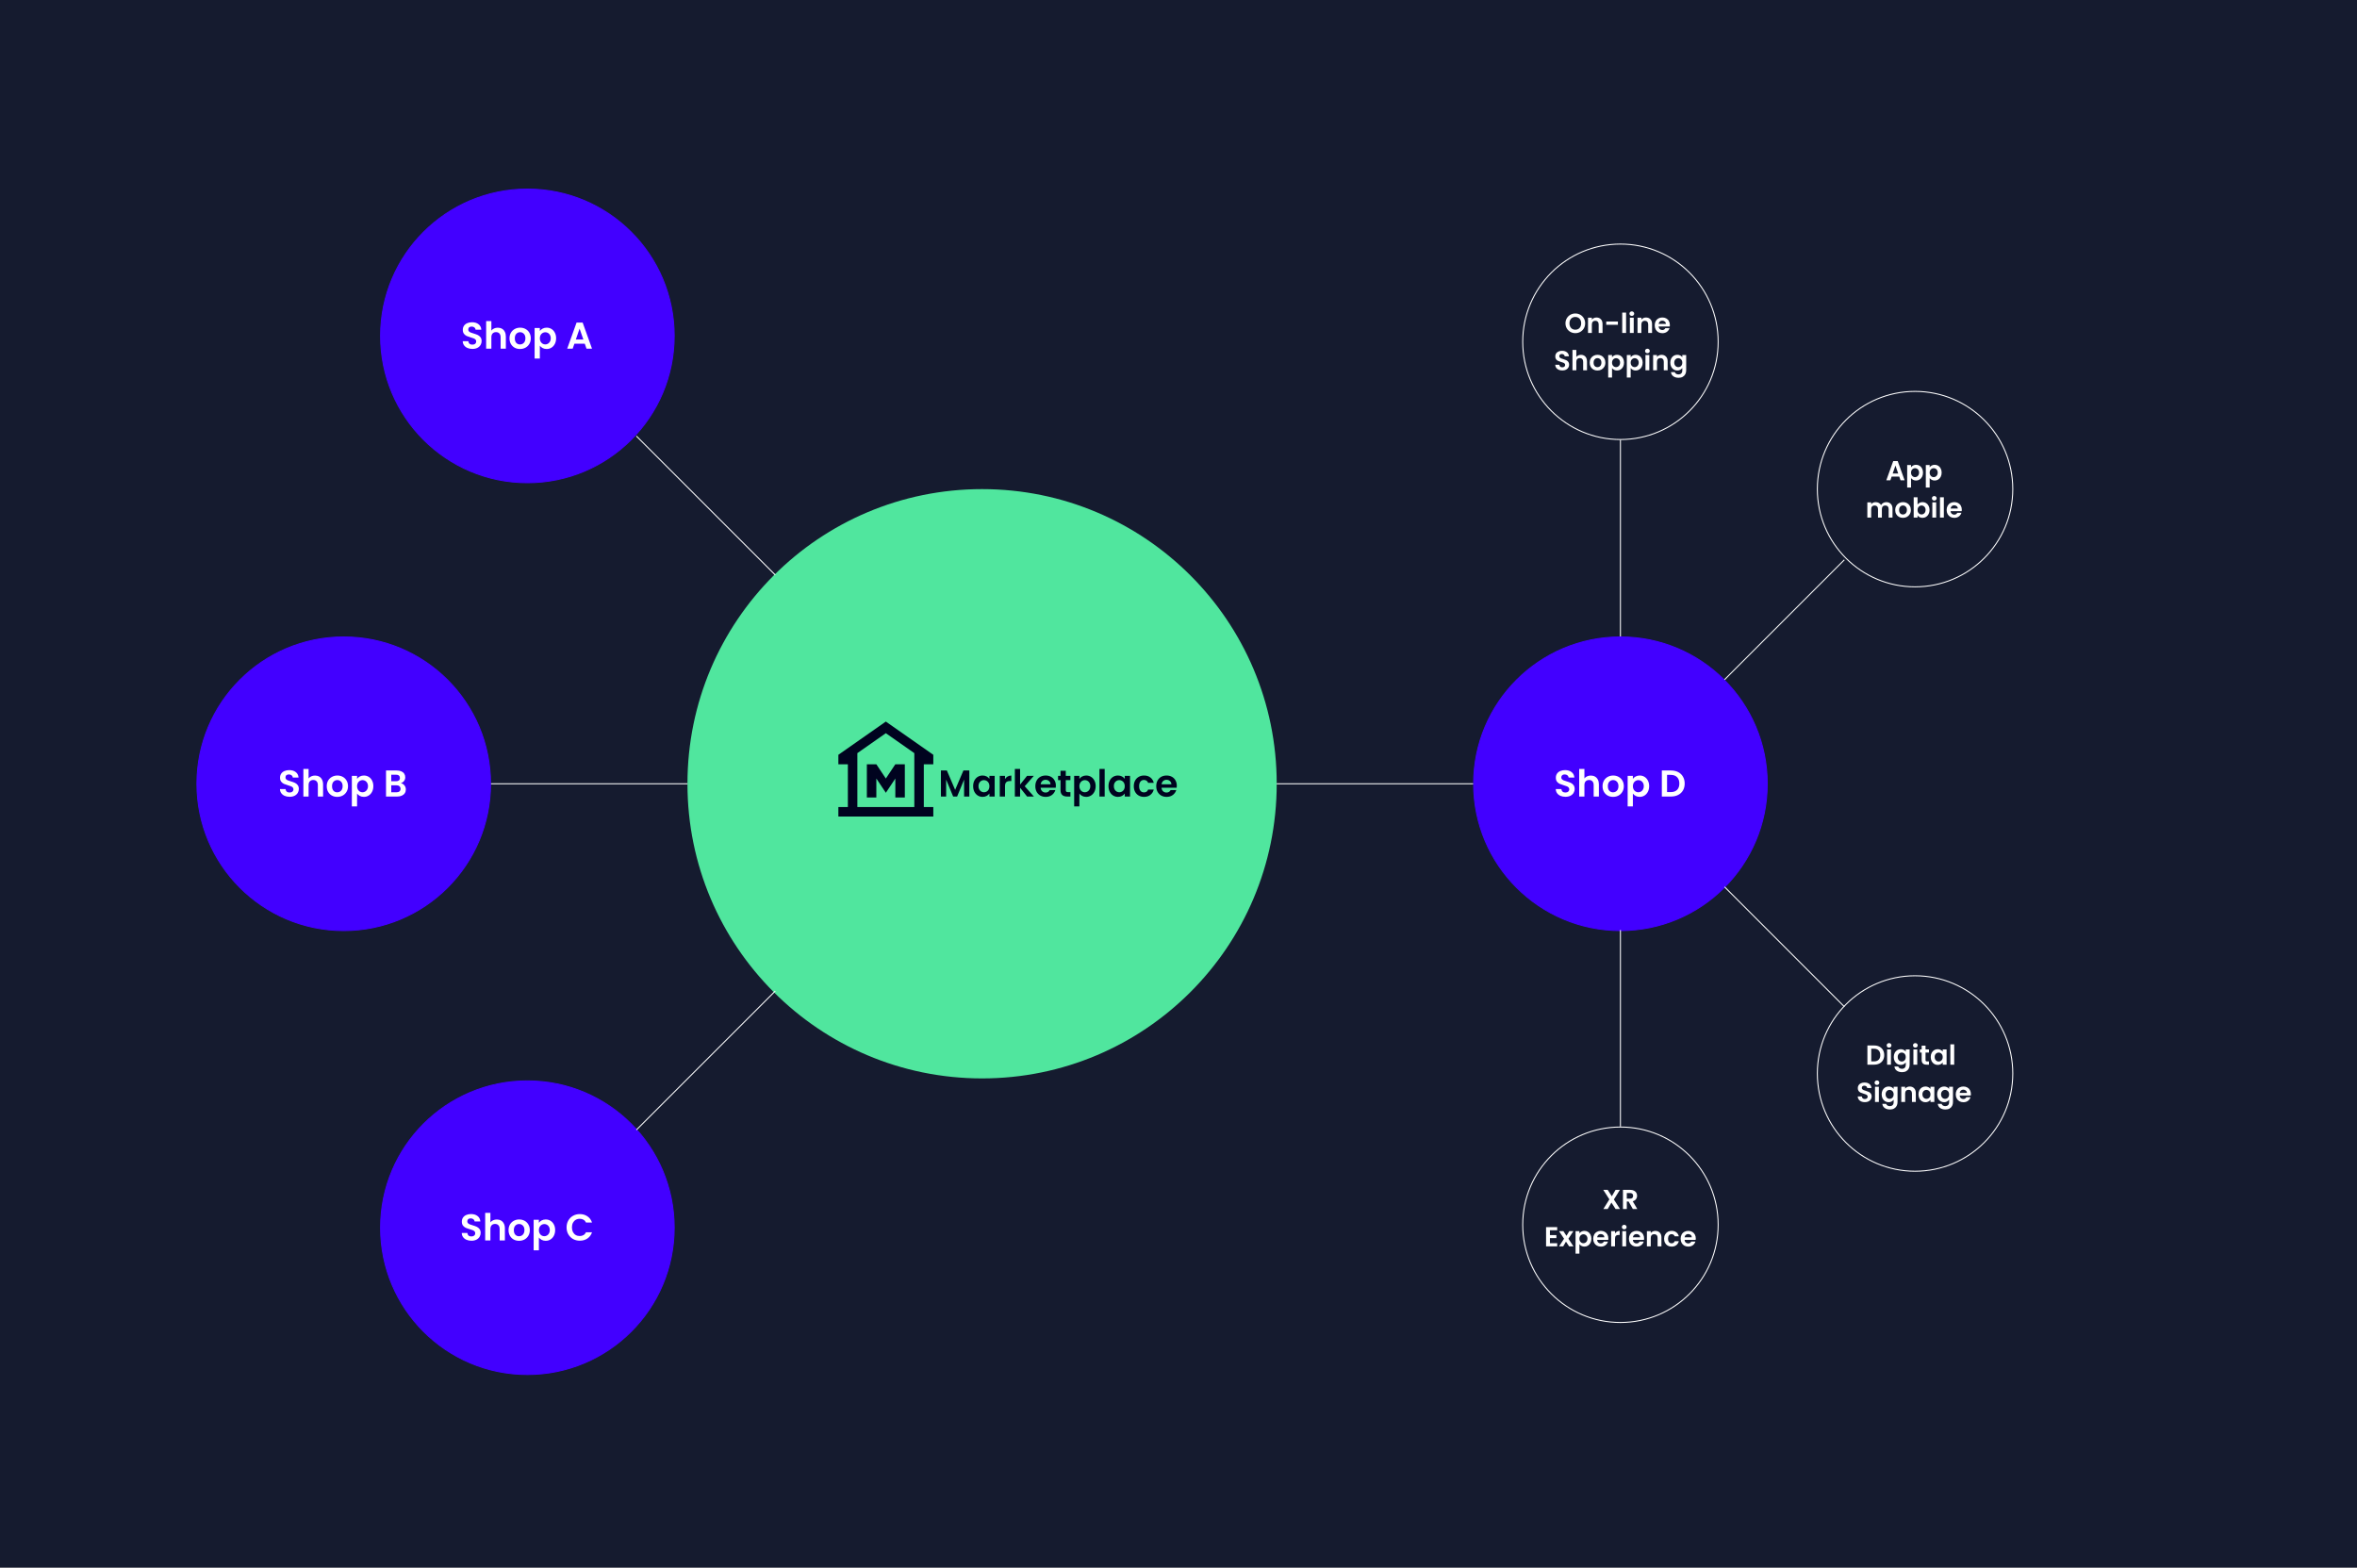 <svg width="2400" height="1596" viewBox="0 0 2400 1596" fill="none" xmlns="http://www.w3.org/2000/svg">
<rect x="0" y="0" width="2400" height="1596" fill="#808080" stroke="none"/>
<rect x="2400" y="1596" width="2400" height="1596" transform="rotate(-180 2400 1596)" fill="#151B2F"/>
<circle cx="350" cy="798" r="149.5" fill="#4200FF" stroke="#4200FF"/>
<circle cx="1650" cy="798" r="149.5" fill="#4200FF" stroke="#4200FF"/>
<circle cx="537" cy="1250" r="149.5" fill="#4200FF" stroke="#4200FF"/>
<circle cx="537" cy="342" r="149.5" fill="#4200FF" stroke="#4200FF"/>
<circle cx="1000" cy="798" r="300" fill="#50E69E"/>
<path d="M987.006 784.476V811H981.686V793.748L974.58 811H970.552L963.408 793.748V811H958.088V784.476H964.13L972.566 804.198L981.002 784.476H987.006ZM990.898 800.398C990.898 798.27 991.316 796.383 992.152 794.736C993.013 793.089 994.166 791.823 995.61 790.936C997.079 790.049 998.713 789.606 1000.51 789.606C1002.08 789.606 1003.45 789.923 1004.62 790.556C1005.81 791.189 1006.76 791.987 1007.47 792.95V789.948H1012.82V811H1007.47V807.922C1006.78 808.91 1005.83 809.733 1004.62 810.392C1003.42 811.025 1002.04 811.342 1000.47 811.342C998.7 811.342 997.079 810.886 995.61 809.974C994.166 809.062 993.013 807.783 992.152 806.136C991.316 804.464 990.898 802.551 990.898 800.398ZM1007.47 800.474C1007.47 799.182 1007.21 798.08 1006.71 797.168C1006.2 796.231 1005.51 795.521 1004.65 795.04C1003.79 794.533 1002.87 794.28 1001.88 794.28C1000.89 794.28 999.98 794.521 999.144 795.002C998.308 795.483 997.624 796.193 997.092 797.13C996.585 798.042 996.332 799.131 996.332 800.398C996.332 801.665 996.585 802.779 997.092 803.742C997.624 804.679 998.308 805.401 999.144 805.908C1000 806.415 1000.92 806.668 1001.88 806.668C1002.87 806.668 1003.79 806.427 1004.65 805.946C1005.51 805.439 1006.2 804.73 1006.71 803.818C1007.21 802.881 1007.47 801.766 1007.47 800.474ZM1023.34 793.216C1024.02 792.101 1024.91 791.227 1026 790.594C1027.11 789.961 1028.38 789.644 1029.8 789.644V795.23H1028.39C1026.72 795.23 1025.45 795.623 1024.59 796.408C1023.76 797.193 1023.34 798.561 1023.34 800.512V811H1018.02V789.948H1023.34V793.216ZM1045.85 811L1038.7 802.032V811H1033.38V782.88H1038.7V798.878L1045.77 789.948H1052.69L1043.41 800.512L1052.76 811H1045.85ZM1075.14 800.018C1075.14 800.778 1075.09 801.462 1074.99 802.07H1059.6C1059.73 803.59 1060.26 804.781 1061.2 805.642C1062.14 806.503 1063.29 806.934 1064.66 806.934C1066.63 806.934 1068.04 806.085 1068.87 804.388H1074.61C1074 806.415 1072.84 808.087 1071.12 809.404C1069.39 810.696 1067.28 811.342 1064.77 811.342C1062.74 811.342 1060.92 810.899 1059.3 810.012C1057.7 809.1 1056.45 807.821 1055.54 806.174C1054.65 804.527 1054.21 802.627 1054.21 800.474C1054.21 798.295 1054.65 796.383 1055.54 794.736C1056.42 793.089 1057.66 791.823 1059.26 790.936C1060.86 790.049 1062.69 789.606 1064.77 789.606C1066.77 789.606 1068.56 790.037 1070.13 790.898C1071.72 791.759 1072.95 792.988 1073.81 794.584C1074.7 796.155 1075.14 797.966 1075.14 800.018ZM1069.63 798.498C1069.61 797.13 1069.11 796.041 1068.15 795.23C1067.19 794.394 1066.01 793.976 1064.62 793.976C1063.3 793.976 1062.19 794.381 1061.27 795.192C1060.39 795.977 1059.84 797.079 1059.64 798.498H1069.63ZM1085.22 794.318V804.502C1085.22 805.211 1085.39 805.731 1085.72 806.06C1086.07 806.364 1086.65 806.516 1087.46 806.516H1089.93V811H1086.59C1082.11 811 1079.86 808.821 1079.86 804.464V794.318H1077.36V789.948H1079.86V784.742H1085.22V789.948H1089.93V794.318H1085.22ZM1099.08 792.988C1099.76 792.025 1100.7 791.227 1101.89 790.594C1103.11 789.935 1104.49 789.606 1106.03 789.606C1107.83 789.606 1109.45 790.049 1110.9 790.936C1112.37 791.823 1113.52 793.089 1114.36 794.736C1115.22 796.357 1115.65 798.245 1115.65 800.398C1115.65 802.551 1115.22 804.464 1114.36 806.136C1113.52 807.783 1112.37 809.062 1110.9 809.974C1109.45 810.886 1107.83 811.342 1106.03 811.342C1104.49 811.342 1103.12 811.025 1101.93 810.392C1100.76 809.759 1099.81 808.961 1099.08 807.998V821.032H1093.76V789.948H1099.08V792.988ZM1110.21 800.398C1110.21 799.131 1109.95 798.042 1109.42 797.13C1108.91 796.193 1108.23 795.483 1107.36 795.002C1106.53 794.521 1105.62 794.28 1104.63 794.28C1103.67 794.28 1102.75 794.533 1101.89 795.04C1101.06 795.521 1100.37 796.231 1099.84 797.168C1099.33 798.105 1099.08 799.207 1099.08 800.474C1099.08 801.741 1099.33 802.843 1099.84 803.78C1100.37 804.717 1101.06 805.439 1101.89 805.946C1102.75 806.427 1103.67 806.668 1104.63 806.668C1105.62 806.668 1106.53 806.415 1107.36 805.908C1108.23 805.401 1108.91 804.679 1109.42 803.742C1109.95 802.805 1110.21 801.69 1110.21 800.398ZM1124.83 782.88V811H1119.51V782.88H1124.83ZM1128.72 800.398C1128.72 798.27 1129.14 796.383 1129.98 794.736C1130.84 793.089 1131.99 791.823 1133.43 790.936C1134.9 790.049 1136.54 789.606 1138.34 789.606C1139.91 789.606 1141.27 789.923 1142.44 790.556C1143.63 791.189 1144.58 791.987 1145.29 792.95V789.948H1150.65V811H1145.29V807.922C1144.61 808.91 1143.66 809.733 1142.44 810.392C1141.25 811.025 1139.87 811.342 1138.3 811.342C1136.52 811.342 1134.9 810.886 1133.43 809.974C1131.99 809.062 1130.84 807.783 1129.98 806.136C1129.14 804.464 1128.72 802.551 1128.72 800.398ZM1145.29 800.474C1145.29 799.182 1145.04 798.08 1144.53 797.168C1144.02 796.231 1143.34 795.521 1142.48 795.04C1141.62 794.533 1140.69 794.28 1139.7 794.28C1138.72 794.28 1137.8 794.521 1136.97 795.002C1136.13 795.483 1135.45 796.193 1134.92 797.13C1134.41 798.042 1134.16 799.131 1134.16 800.398C1134.16 801.665 1134.41 802.779 1134.92 803.742C1135.45 804.679 1136.13 805.401 1136.97 805.908C1137.83 806.415 1138.74 806.668 1139.7 806.668C1140.69 806.668 1141.62 806.427 1142.48 805.946C1143.34 805.439 1144.02 804.73 1144.53 803.818C1145.04 802.881 1145.29 801.766 1145.29 800.474ZM1154.48 800.474C1154.48 798.295 1154.92 796.395 1155.81 794.774C1156.69 793.127 1157.92 791.861 1159.49 790.974C1161.06 790.062 1162.86 789.606 1164.89 789.606C1167.5 789.606 1169.65 790.265 1171.35 791.582C1173.07 792.874 1174.22 794.698 1174.81 797.054H1169.07C1168.76 796.142 1168.24 795.433 1167.51 794.926C1166.8 794.394 1165.91 794.128 1164.85 794.128C1163.33 794.128 1162.13 794.685 1161.24 795.8C1160.35 796.889 1159.91 798.447 1159.91 800.474C1159.91 802.475 1160.35 804.033 1161.24 805.148C1162.13 806.237 1163.33 806.782 1164.85 806.782C1167 806.782 1168.41 805.819 1169.07 803.894H1174.81C1174.22 806.174 1173.07 807.985 1171.35 809.328C1169.63 810.671 1167.47 811.342 1164.89 811.342C1162.86 811.342 1161.06 810.899 1159.49 810.012C1157.92 809.1 1156.69 807.833 1155.81 806.212C1154.92 804.565 1154.48 802.653 1154.48 800.474ZM1198.27 800.018C1198.27 800.778 1198.22 801.462 1198.12 802.07H1182.73C1182.86 803.59 1183.39 804.781 1184.33 805.642C1185.26 806.503 1186.42 806.934 1187.79 806.934C1189.76 806.934 1191.17 806.085 1192 804.388H1197.74C1197.13 806.415 1195.97 808.087 1194.25 809.404C1192.52 810.696 1190.41 811.342 1187.9 811.342C1185.87 811.342 1184.05 810.899 1182.43 810.012C1180.83 809.1 1179.58 807.821 1178.67 806.174C1177.78 804.527 1177.34 802.627 1177.34 800.474C1177.34 798.295 1177.78 796.383 1178.67 794.736C1179.55 793.089 1180.79 791.823 1182.39 790.936C1183.99 790.049 1185.82 789.606 1187.9 789.606C1189.9 789.606 1191.69 790.037 1193.26 790.898C1194.85 791.759 1196.08 792.988 1196.94 794.584C1197.83 796.155 1198.27 797.966 1198.27 800.018ZM1192.76 798.498C1192.74 797.13 1192.24 796.041 1191.28 795.23C1190.32 794.394 1189.14 793.976 1187.75 793.976C1186.43 793.976 1185.32 794.381 1184.4 795.192C1183.52 795.977 1182.97 797.079 1182.77 798.498H1192.76Z" fill="#00031F"/>
<path d="M294.911 811.266C293.062 811.266 291.39 810.949 289.895 810.316C288.426 809.683 287.26 808.771 286.399 807.58C285.538 806.389 285.094 804.983 285.069 803.362H290.769C290.845 804.451 291.225 805.313 291.909 805.946C292.618 806.579 293.581 806.896 294.797 806.896C296.038 806.896 297.014 806.605 297.723 806.022C298.432 805.414 298.787 804.629 298.787 803.666C298.787 802.881 298.546 802.235 298.065 801.728C297.584 801.221 296.976 800.829 296.241 800.55C295.532 800.246 294.544 799.917 293.277 799.562C291.554 799.055 290.148 798.561 289.059 798.08C287.995 797.573 287.07 796.826 286.285 795.838C285.525 794.825 285.145 793.482 285.145 791.81C285.145 790.239 285.538 788.871 286.323 787.706C287.108 786.541 288.21 785.654 289.629 785.046C291.048 784.413 292.669 784.096 294.493 784.096C297.229 784.096 299.446 784.767 301.143 786.11C302.866 787.427 303.816 789.277 303.993 791.658H298.141C298.09 790.746 297.698 789.999 296.963 789.416C296.254 788.808 295.304 788.504 294.113 788.504C293.074 788.504 292.238 788.77 291.605 789.302C290.997 789.834 290.693 790.607 290.693 791.62C290.693 792.329 290.921 792.925 291.377 793.406C291.858 793.862 292.441 794.242 293.125 794.546C293.834 794.825 294.822 795.154 296.089 795.534C297.812 796.041 299.218 796.547 300.307 797.054C301.396 797.561 302.334 798.321 303.119 799.334C303.904 800.347 304.297 801.677 304.297 803.324C304.297 804.743 303.93 806.06 303.195 807.276C302.46 808.492 301.384 809.467 299.965 810.202C298.546 810.911 296.862 811.266 294.911 811.266ZM320.765 789.644C322.361 789.644 323.78 789.999 325.021 790.708C326.262 791.392 327.225 792.418 327.909 793.786C328.618 795.129 328.973 796.75 328.973 798.65V811H323.653V799.372C323.653 797.7 323.235 796.421 322.399 795.534C321.563 794.622 320.423 794.166 318.979 794.166C317.51 794.166 316.344 794.622 315.483 795.534C314.647 796.421 314.229 797.7 314.229 799.372V811H308.909V782.88H314.229V792.57C314.913 791.658 315.825 790.949 316.965 790.442C318.105 789.91 319.372 789.644 320.765 789.644ZM343.38 811.342C341.353 811.342 339.529 810.899 337.908 810.012C336.287 809.1 335.007 807.821 334.07 806.174C333.158 804.527 332.702 802.627 332.702 800.474C332.702 798.321 333.171 796.421 334.108 794.774C335.071 793.127 336.375 791.861 338.022 790.974C339.669 790.062 341.505 789.606 343.532 789.606C345.559 789.606 347.395 790.062 349.042 790.974C350.689 791.861 351.981 793.127 352.918 794.774C353.881 796.421 354.362 798.321 354.362 800.474C354.362 802.627 353.868 804.527 352.88 806.174C351.917 807.821 350.6 809.1 348.928 810.012C347.281 810.899 345.432 811.342 343.38 811.342ZM343.38 806.706C344.343 806.706 345.242 806.478 346.078 806.022C346.939 805.541 347.623 804.831 348.13 803.894C348.637 802.957 348.89 801.817 348.89 800.474C348.89 798.473 348.358 796.94 347.294 795.876C346.255 794.787 344.976 794.242 343.456 794.242C341.936 794.242 340.657 794.787 339.618 795.876C338.605 796.94 338.098 798.473 338.098 800.474C338.098 802.475 338.592 804.021 339.58 805.11C340.593 806.174 341.86 806.706 343.38 806.706ZM363.585 792.988C364.269 792.025 365.206 791.227 366.397 790.594C367.613 789.935 368.993 789.606 370.539 789.606C372.337 789.606 373.959 790.049 375.403 790.936C376.872 791.823 378.025 793.089 378.861 794.736C379.722 796.357 380.153 798.245 380.153 800.398C380.153 802.551 379.722 804.464 378.861 806.136C378.025 807.783 376.872 809.062 375.403 809.974C373.959 810.886 372.337 811.342 370.539 811.342C368.993 811.342 367.625 811.025 366.435 810.392C365.269 809.759 364.319 808.961 363.585 807.998V821.032H358.265V789.948H363.585V792.988ZM374.719 800.398C374.719 799.131 374.453 798.042 373.921 797.13C373.414 796.193 372.73 795.483 371.869 795.002C371.033 794.521 370.121 794.28 369.133 794.28C368.17 794.28 367.258 794.533 366.397 795.04C365.561 795.521 364.877 796.231 364.345 797.168C363.838 798.105 363.585 799.207 363.585 800.474C363.585 801.741 363.838 802.843 364.345 803.78C364.877 804.717 365.561 805.439 366.397 805.946C367.258 806.427 368.17 806.668 369.133 806.668C370.121 806.668 371.033 806.415 371.869 805.908C372.73 805.401 373.414 804.679 373.921 803.742C374.453 802.805 374.719 801.69 374.719 800.398ZM408.121 797.396C409.616 797.675 410.845 798.422 411.807 799.638C412.77 800.854 413.251 802.247 413.251 803.818C413.251 805.237 412.897 806.491 412.187 807.58C411.503 808.644 410.503 809.48 409.185 810.088C407.868 810.696 406.31 811 404.511 811H393.073V784.476H404.017C405.816 784.476 407.361 784.767 408.653 785.35C409.971 785.933 410.959 786.743 411.617 787.782C412.301 788.821 412.643 789.999 412.643 791.316C412.643 792.861 412.225 794.153 411.389 795.192C410.579 796.231 409.489 796.965 408.121 797.396ZM398.393 795.42H403.257C404.524 795.42 405.499 795.141 406.183 794.584C406.867 794.001 407.209 793.178 407.209 792.114C407.209 791.05 406.867 790.227 406.183 789.644C405.499 789.061 404.524 788.77 403.257 788.77H398.393V795.42ZM403.751 806.668C405.043 806.668 406.044 806.364 406.753 805.756C407.488 805.148 407.855 804.287 407.855 803.172C407.855 802.032 407.475 801.145 406.715 800.512C405.955 799.853 404.929 799.524 403.637 799.524H398.393V806.668H403.751Z" fill="white"/>
<path d="M1594 811.266C1592.15 811.266 1590.48 810.949 1588.98 810.316C1587.52 809.683 1586.35 808.771 1585.49 807.58C1584.63 806.389 1584.18 804.983 1584.16 803.362H1589.86C1589.93 804.451 1590.31 805.313 1591 805.946C1591.71 806.579 1592.67 806.896 1593.89 806.896C1595.13 806.896 1596.1 806.605 1596.81 806.022C1597.52 805.414 1597.88 804.629 1597.88 803.666C1597.88 802.881 1597.64 802.235 1597.15 801.728C1596.67 801.221 1596.07 800.829 1595.33 800.55C1594.62 800.246 1593.63 799.917 1592.37 799.562C1590.64 799.055 1589.24 798.561 1588.15 798.08C1587.08 797.573 1586.16 796.826 1585.37 795.838C1584.61 794.825 1584.23 793.482 1584.23 791.81C1584.23 790.239 1584.63 788.871 1585.41 787.706C1586.2 786.541 1587.3 785.654 1588.72 785.046C1590.14 784.413 1591.76 784.096 1593.58 784.096C1596.32 784.096 1598.54 784.767 1600.23 786.11C1601.96 787.427 1602.91 789.277 1603.08 791.658H1597.23C1597.18 790.746 1596.79 789.999 1596.05 789.416C1595.34 788.808 1594.39 788.504 1593.2 788.504C1592.16 788.504 1591.33 788.77 1590.69 789.302C1590.09 789.834 1589.78 790.607 1589.78 791.62C1589.78 792.329 1590.01 792.925 1590.47 793.406C1590.95 793.862 1591.53 794.242 1592.21 794.546C1592.92 794.825 1593.91 795.154 1595.18 795.534C1596.9 796.041 1598.31 796.547 1599.4 797.054C1600.49 797.561 1601.42 798.321 1602.21 799.334C1602.99 800.347 1603.39 801.677 1603.39 803.324C1603.39 804.743 1603.02 806.06 1602.28 807.276C1601.55 808.492 1600.47 809.467 1599.05 810.202C1597.64 810.911 1595.95 811.266 1594 811.266ZM1619.85 789.644C1621.45 789.644 1622.87 789.999 1624.11 790.708C1625.35 791.392 1626.31 792.418 1627 793.786C1627.71 795.129 1628.06 796.75 1628.06 798.65V811H1622.74V799.372C1622.74 797.7 1622.32 796.421 1621.49 795.534C1620.65 794.622 1619.51 794.166 1618.07 794.166C1616.6 794.166 1615.43 794.622 1614.57 795.534C1613.74 796.421 1613.32 797.7 1613.32 799.372V811H1608V782.88H1613.32V792.57C1614 791.658 1614.91 790.949 1616.05 790.442C1617.19 789.91 1618.46 789.644 1619.85 789.644ZM1642.47 811.342C1640.44 811.342 1638.62 810.899 1637 810.012C1635.38 809.1 1634.1 807.821 1633.16 806.174C1632.25 804.527 1631.79 802.627 1631.79 800.474C1631.79 798.321 1632.26 796.421 1633.2 794.774C1634.16 793.127 1635.47 791.861 1637.11 790.974C1638.76 790.062 1640.6 789.606 1642.62 789.606C1644.65 789.606 1646.49 790.062 1648.13 790.974C1649.78 791.861 1651.07 793.127 1652.01 794.774C1652.97 796.421 1653.45 798.321 1653.45 800.474C1653.45 802.627 1652.96 804.527 1651.97 806.174C1651.01 807.821 1649.69 809.1 1648.02 810.012C1646.37 810.899 1644.52 811.342 1642.47 811.342ZM1642.47 806.706C1643.43 806.706 1644.33 806.478 1645.17 806.022C1646.03 805.541 1646.71 804.831 1647.22 803.894C1647.73 802.957 1647.98 801.817 1647.98 800.474C1647.98 798.473 1647.45 796.94 1646.38 795.876C1645.35 794.787 1644.07 794.242 1642.55 794.242C1641.03 794.242 1639.75 794.787 1638.71 795.876C1637.69 796.94 1637.19 798.473 1637.19 800.474C1637.19 802.475 1637.68 804.021 1638.67 805.11C1639.68 806.174 1640.95 806.706 1642.47 806.706ZM1662.67 792.988C1663.36 792.025 1664.3 791.227 1665.49 790.594C1666.7 789.935 1668.08 789.606 1669.63 789.606C1671.43 789.606 1673.05 790.049 1674.49 790.936C1675.96 791.823 1677.11 793.089 1677.95 794.736C1678.81 796.357 1679.24 798.245 1679.24 800.398C1679.24 802.551 1678.81 804.464 1677.95 806.136C1677.11 807.783 1675.96 809.062 1674.49 809.974C1673.05 810.886 1671.43 811.342 1669.63 811.342C1668.08 811.342 1666.72 811.025 1665.52 810.392C1664.36 809.759 1663.41 808.961 1662.67 807.998V821.032H1657.35V789.948H1662.67V792.988ZM1673.81 800.398C1673.81 799.131 1673.54 798.042 1673.01 797.13C1672.5 796.193 1671.82 795.483 1670.96 795.002C1670.12 794.521 1669.21 794.28 1668.22 794.28C1667.26 794.28 1666.35 794.533 1665.49 795.04C1664.65 795.521 1663.97 796.231 1663.43 797.168C1662.93 798.105 1662.67 799.207 1662.67 800.474C1662.67 801.741 1662.93 802.843 1663.43 803.78C1663.97 804.717 1664.65 805.439 1665.49 805.946C1666.35 806.427 1667.26 806.668 1668.22 806.668C1669.21 806.668 1670.12 806.415 1670.96 805.908C1671.82 805.401 1672.5 804.679 1673.01 803.742C1673.54 802.805 1673.81 801.69 1673.81 800.398ZM1701.44 784.476C1704.22 784.476 1706.67 785.021 1708.77 786.11C1710.9 787.199 1712.53 788.757 1713.67 790.784C1714.84 792.785 1715.42 795.116 1715.42 797.776C1715.42 800.436 1714.84 802.767 1713.67 804.768C1712.53 806.744 1710.9 808.277 1708.77 809.366C1706.67 810.455 1704.22 811 1701.44 811H1692.16V784.476H1701.44ZM1701.25 806.478C1704.03 806.478 1706.19 805.718 1707.71 804.198C1709.23 802.678 1709.99 800.537 1709.99 797.776C1709.99 795.015 1709.23 792.861 1707.71 791.316C1706.19 789.745 1704.03 788.96 1701.25 788.96H1697.48V806.478H1701.25Z" fill="white"/>
<path d="M1604.07 339.196C1602.24 339.196 1600.56 338.767 1599.03 337.908C1597.5 337.049 1596.28 335.864 1595.39 334.352C1594.49 332.821 1594.04 331.095 1594.04 329.172C1594.04 327.268 1594.49 325.56 1595.39 324.048C1596.28 322.517 1597.5 321.323 1599.03 320.464C1600.56 319.605 1602.24 319.176 1604.07 319.176C1605.92 319.176 1607.6 319.605 1609.11 320.464C1610.64 321.323 1611.84 322.517 1612.72 324.048C1613.62 325.56 1614.06 327.268 1614.06 329.172C1614.06 331.095 1613.62 332.821 1612.72 334.352C1611.84 335.864 1610.64 337.049 1609.11 337.908C1607.58 338.767 1605.9 339.196 1604.07 339.196ZM1604.07 335.696C1605.24 335.696 1606.28 335.435 1607.18 334.912C1608.07 334.371 1608.77 333.605 1609.28 332.616C1609.78 331.627 1610.03 330.479 1610.03 329.172C1610.03 327.865 1609.78 326.727 1609.28 325.756C1608.77 324.767 1608.07 324.011 1607.18 323.488C1606.28 322.965 1605.24 322.704 1604.07 322.704C1602.89 322.704 1601.85 322.965 1600.93 323.488C1600.04 324.011 1599.34 324.767 1598.83 325.756C1598.33 326.727 1598.08 327.865 1598.08 329.172C1598.08 330.479 1598.33 331.627 1598.83 332.616C1599.34 333.605 1600.04 334.371 1600.93 334.912C1601.85 335.435 1602.89 335.696 1604.07 335.696ZM1625.58 323.264C1627.42 323.264 1628.92 323.852 1630.06 325.028C1631.2 326.185 1631.76 327.809 1631.76 329.9V339H1627.84V330.432C1627.84 329.2 1627.54 328.257 1626.92 327.604C1626.3 326.932 1625.46 326.596 1624.4 326.596C1623.32 326.596 1622.46 326.932 1621.82 327.604C1621.21 328.257 1620.9 329.2 1620.9 330.432V339H1616.98V323.488H1620.9V325.42C1621.42 324.748 1622.09 324.225 1622.89 323.852C1623.71 323.46 1624.61 323.264 1625.58 323.264ZM1647.42 327.352V330.656H1635.55V327.352H1647.42ZM1655.74 318.28V339H1651.82V318.28H1655.74ZM1661.6 321.64C1660.91 321.64 1660.33 321.425 1659.86 320.996C1659.41 320.548 1659.19 319.997 1659.19 319.344C1659.19 318.691 1659.41 318.149 1659.86 317.72C1660.33 317.272 1660.91 317.048 1661.6 317.048C1662.29 317.048 1662.86 317.272 1663.31 317.72C1663.77 318.149 1664.01 318.691 1664.01 319.344C1664.01 319.997 1663.77 320.548 1663.31 320.996C1662.86 321.425 1662.29 321.64 1661.6 321.64ZM1663.53 323.488V339H1659.61V323.488H1663.53ZM1676 323.264C1677.85 323.264 1679.34 323.852 1680.48 325.028C1681.62 326.185 1682.19 327.809 1682.19 329.9V339H1678.27V330.432C1678.27 329.2 1677.96 328.257 1677.34 327.604C1676.73 326.932 1675.89 326.596 1674.82 326.596C1673.74 326.596 1672.88 326.932 1672.25 327.604C1671.63 328.257 1671.32 329.2 1671.32 330.432V339H1667.4V323.488H1671.32V325.42C1671.85 324.748 1672.51 324.225 1673.31 323.852C1674.13 323.46 1675.03 323.264 1676 323.264ZM1700.33 330.908C1700.33 331.468 1700.3 331.972 1700.22 332.42H1688.88C1688.98 333.54 1689.37 334.417 1690.06 335.052C1690.75 335.687 1691.6 336.004 1692.61 336.004C1694.06 336.004 1695.1 335.379 1695.71 334.128H1699.94C1699.49 335.621 1698.64 336.853 1697.37 337.824C1696.1 338.776 1694.54 339.252 1692.69 339.252C1691.2 339.252 1689.85 338.925 1688.66 338.272C1687.48 337.6 1686.56 336.657 1685.89 335.444C1685.23 334.231 1684.91 332.831 1684.91 331.244C1684.91 329.639 1685.23 328.229 1685.89 327.016C1686.54 325.803 1687.45 324.869 1688.63 324.216C1689.81 323.563 1691.16 323.236 1692.69 323.236C1694.17 323.236 1695.48 323.553 1696.64 324.188C1697.81 324.823 1698.72 325.728 1699.35 326.904C1700.01 328.061 1700.33 329.396 1700.33 330.908ZM1696.27 329.788C1696.26 328.78 1695.89 327.977 1695.18 327.38C1694.47 326.764 1693.61 326.456 1692.58 326.456C1691.61 326.456 1690.79 326.755 1690.11 327.352C1689.46 327.931 1689.06 328.743 1688.91 329.788H1696.27ZM1590.85 377.196C1589.49 377.196 1588.25 376.963 1587.15 376.496C1586.07 376.029 1585.21 375.357 1584.58 374.48C1583.94 373.603 1583.61 372.567 1583.6 371.372H1587.8C1587.85 372.175 1588.13 372.809 1588.64 373.276C1589.16 373.743 1589.87 373.976 1590.76 373.976C1591.68 373.976 1592.4 373.761 1592.92 373.332C1593.44 372.884 1593.7 372.305 1593.7 371.596C1593.7 371.017 1593.53 370.541 1593.17 370.168C1592.82 369.795 1592.37 369.505 1591.83 369.3C1591.31 369.076 1590.58 368.833 1589.64 368.572C1588.37 368.199 1587.34 367.835 1586.54 367.48C1585.75 367.107 1585.07 366.556 1584.49 365.828C1583.93 365.081 1583.65 364.092 1583.65 362.86C1583.65 361.703 1583.94 360.695 1584.52 359.836C1585.1 358.977 1585.91 358.324 1586.96 357.876C1588 357.409 1589.2 357.176 1590.54 357.176C1592.56 357.176 1594.19 357.671 1595.44 358.66C1596.71 359.631 1597.41 360.993 1597.54 362.748H1593.23C1593.19 362.076 1592.9 361.525 1592.36 361.096C1591.84 360.648 1591.14 360.424 1590.26 360.424C1589.49 360.424 1588.88 360.62 1588.41 361.012C1587.96 361.404 1587.74 361.973 1587.74 362.72C1587.74 363.243 1587.91 363.681 1588.24 364.036C1588.6 364.372 1589.03 364.652 1589.53 364.876C1590.05 365.081 1590.78 365.324 1591.72 365.604C1592.99 365.977 1594.02 366.351 1594.82 366.724C1595.63 367.097 1596.32 367.657 1596.9 368.404C1597.47 369.151 1597.76 370.131 1597.76 371.344C1597.76 372.389 1597.49 373.36 1596.95 374.256C1596.41 375.152 1595.62 375.871 1594.57 376.412C1593.53 376.935 1592.29 377.196 1590.85 377.196ZM1609.9 361.264C1611.07 361.264 1612.12 361.525 1613.03 362.048C1613.95 362.552 1614.66 363.308 1615.16 364.316C1615.69 365.305 1615.95 366.5 1615.95 367.9V377H1612.03V368.432C1612.03 367.2 1611.72 366.257 1611.1 365.604C1610.49 364.932 1609.65 364.596 1608.58 364.596C1607.5 364.596 1606.64 364.932 1606.01 365.604C1605.39 366.257 1605.08 367.2 1605.08 368.432V377H1601.16V356.28H1605.08V363.42C1605.59 362.748 1606.26 362.225 1607.1 361.852C1607.94 361.46 1608.87 361.264 1609.9 361.264ZM1626.56 377.252C1625.07 377.252 1623.72 376.925 1622.53 376.272C1621.34 375.6 1620.39 374.657 1619.7 373.444C1619.03 372.231 1618.69 370.831 1618.69 369.244C1618.69 367.657 1619.04 366.257 1619.73 365.044C1620.44 363.831 1621.4 362.897 1622.61 362.244C1623.83 361.572 1625.18 361.236 1626.67 361.236C1628.17 361.236 1629.52 361.572 1630.73 362.244C1631.95 362.897 1632.9 363.831 1633.59 365.044C1634.3 366.257 1634.65 367.657 1634.65 369.244C1634.65 370.831 1634.29 372.231 1633.56 373.444C1632.85 374.657 1631.88 375.6 1630.65 376.272C1629.44 376.925 1628.07 377.252 1626.56 377.252ZM1626.56 373.836C1627.27 373.836 1627.93 373.668 1628.55 373.332C1629.18 372.977 1629.69 372.455 1630.06 371.764C1630.44 371.073 1630.62 370.233 1630.62 369.244C1630.62 367.769 1630.23 366.64 1629.45 365.856C1628.68 365.053 1627.74 364.652 1626.62 364.652C1625.5 364.652 1624.56 365.053 1623.79 365.856C1623.04 366.64 1622.67 367.769 1622.67 369.244C1622.67 370.719 1623.03 371.857 1623.76 372.66C1624.51 373.444 1625.44 373.836 1626.56 373.836ZM1641.45 363.728C1641.95 363.019 1642.64 362.431 1643.52 361.964C1644.42 361.479 1645.43 361.236 1646.57 361.236C1647.9 361.236 1649.09 361.563 1650.16 362.216C1651.24 362.869 1652.09 363.803 1652.71 365.016C1653.34 366.211 1653.66 367.601 1653.66 369.188C1653.66 370.775 1653.34 372.184 1652.71 373.416C1652.09 374.629 1651.24 375.572 1650.16 376.244C1649.09 376.916 1647.9 377.252 1646.57 377.252C1645.43 377.252 1644.43 377.019 1643.55 376.552C1642.69 376.085 1641.99 375.497 1641.45 374.788V384.392H1637.53V361.488H1641.45V363.728ZM1649.65 369.188C1649.65 368.255 1649.46 367.452 1649.07 366.78C1648.69 366.089 1648.19 365.567 1647.55 365.212C1646.94 364.857 1646.27 364.68 1645.54 364.68C1644.83 364.68 1644.16 364.867 1643.52 365.24C1642.91 365.595 1642.4 366.117 1642.01 366.808C1641.64 367.499 1641.45 368.311 1641.45 369.244C1641.45 370.177 1641.64 370.989 1642.01 371.68C1642.4 372.371 1642.91 372.903 1643.52 373.276C1644.16 373.631 1644.83 373.808 1645.54 373.808C1646.27 373.808 1646.94 373.621 1647.55 373.248C1648.19 372.875 1648.69 372.343 1649.07 371.652C1649.46 370.961 1649.65 370.14 1649.65 369.188ZM1660.43 363.728C1660.93 363.019 1661.62 362.431 1662.5 361.964C1663.39 361.479 1664.41 361.236 1665.55 361.236C1666.88 361.236 1668.07 361.563 1669.13 362.216C1670.22 362.869 1671.07 363.803 1671.68 365.016C1672.32 366.211 1672.63 367.601 1672.63 369.188C1672.63 370.775 1672.32 372.184 1671.68 373.416C1671.07 374.629 1670.22 375.572 1669.13 376.244C1668.07 376.916 1666.88 377.252 1665.55 377.252C1664.41 377.252 1663.4 377.019 1662.53 376.552C1661.67 376.085 1660.97 375.497 1660.43 374.788V384.392H1656.51V361.488H1660.43V363.728ZM1668.63 369.188C1668.63 368.255 1668.43 367.452 1668.04 366.78C1667.67 366.089 1667.16 365.567 1666.53 365.212C1665.91 364.857 1665.24 364.68 1664.51 364.68C1663.8 364.68 1663.13 364.867 1662.5 365.24C1661.88 365.595 1661.38 366.117 1660.99 366.808C1660.61 367.499 1660.43 368.311 1660.43 369.244C1660.43 370.177 1660.61 370.989 1660.99 371.68C1661.38 372.371 1661.88 372.903 1662.5 373.276C1663.13 373.631 1663.8 373.808 1664.51 373.808C1665.24 373.808 1665.91 373.621 1666.53 373.248C1667.16 372.875 1667.67 372.343 1668.04 371.652C1668.43 370.961 1668.63 370.14 1668.63 369.188ZM1677.47 359.64C1676.78 359.64 1676.2 359.425 1675.73 358.996C1675.29 358.548 1675.06 357.997 1675.06 357.344C1675.06 356.691 1675.29 356.149 1675.73 355.72C1676.2 355.272 1676.78 355.048 1677.47 355.048C1678.16 355.048 1678.73 355.272 1679.18 355.72C1679.65 356.149 1679.88 356.691 1679.88 357.344C1679.88 357.997 1679.65 358.548 1679.18 358.996C1678.73 359.425 1678.16 359.64 1677.47 359.64ZM1679.4 361.488V377H1675.48V361.488H1679.4ZM1691.87 361.264C1693.72 361.264 1695.21 361.852 1696.35 363.028C1697.49 364.185 1698.06 365.809 1698.06 367.9V377H1694.14V368.432C1694.14 367.2 1693.83 366.257 1693.22 365.604C1692.6 364.932 1691.76 364.596 1690.7 364.596C1689.61 364.596 1688.75 364.932 1688.12 365.604C1687.5 366.257 1687.2 367.2 1687.2 368.432V377H1683.28V361.488H1687.2V363.42C1687.72 362.748 1688.38 362.225 1689.18 361.852C1690.01 361.46 1690.9 361.264 1691.87 361.264ZM1707.86 361.236C1709.02 361.236 1710.04 361.469 1710.92 361.936C1711.79 362.384 1712.48 362.972 1712.99 363.7V361.488H1716.94V377.112C1716.94 378.549 1716.65 379.828 1716.07 380.948C1715.49 382.087 1714.62 382.983 1713.46 383.636C1712.31 384.308 1710.91 384.644 1709.26 384.644C1707.06 384.644 1705.25 384.131 1703.83 383.104C1702.43 382.077 1701.64 380.677 1701.45 378.904H1705.34C1705.55 379.613 1705.99 380.173 1706.66 380.584C1707.35 381.013 1708.18 381.228 1709.15 381.228C1710.29 381.228 1711.21 380.883 1711.92 380.192C1712.63 379.52 1712.99 378.493 1712.99 377.112V374.704C1712.48 375.432 1711.78 376.039 1710.89 376.524C1710.01 377.009 1709 377.252 1707.86 377.252C1706.56 377.252 1705.36 376.916 1704.28 376.244C1703.2 375.572 1702.34 374.629 1701.7 373.416C1701.09 372.184 1700.78 370.775 1700.78 369.188C1700.78 367.62 1701.09 366.229 1701.7 365.016C1702.34 363.803 1703.19 362.869 1704.25 362.216C1705.33 361.563 1706.54 361.236 1707.86 361.236ZM1712.99 369.244C1712.99 368.292 1712.8 367.48 1712.43 366.808C1712.05 366.117 1711.55 365.595 1710.92 365.24C1710.28 364.867 1709.6 364.68 1708.87 364.68C1708.14 364.68 1707.47 364.857 1706.86 365.212C1706.24 365.567 1705.74 366.089 1705.34 366.78C1704.97 367.452 1704.78 368.255 1704.78 369.188C1704.78 370.121 1704.97 370.943 1705.34 371.652C1705.74 372.343 1706.24 372.875 1706.86 373.248C1707.49 373.621 1708.16 373.808 1708.87 373.808C1709.6 373.808 1710.28 373.631 1710.92 373.276C1711.55 372.903 1712.05 372.38 1712.43 371.708C1712.8 371.017 1712.99 370.196 1712.99 369.244Z" fill="white"/>
<path d="M1933.92 485.276H1926.13L1924.85 489H1920.73L1927.76 469.428H1932.32L1939.35 489H1935.21L1933.92 485.276ZM1932.85 482.14L1930.03 473.964L1927.2 482.14H1932.85ZM1945.9 475.728C1946.4 475.019 1947.09 474.431 1947.97 473.964C1948.86 473.479 1949.88 473.236 1951.02 473.236C1952.35 473.236 1953.54 473.563 1954.6 474.216C1955.69 474.869 1956.54 475.803 1957.15 477.016C1957.79 478.211 1958.1 479.601 1958.1 481.188C1958.1 482.775 1957.79 484.184 1957.15 485.416C1956.54 486.629 1955.69 487.572 1954.6 488.244C1953.54 488.916 1952.35 489.252 1951.02 489.252C1949.88 489.252 1948.87 489.019 1948 488.552C1947.14 488.085 1946.44 487.497 1945.9 486.788V496.392H1941.98V473.488H1945.9V475.728ZM1954.1 481.188C1954.1 480.255 1953.9 479.452 1953.51 478.78C1953.14 478.089 1952.64 477.567 1952 477.212C1951.38 476.857 1950.71 476.68 1949.98 476.68C1949.28 476.68 1948.6 476.867 1947.97 477.24C1947.35 477.595 1946.85 478.117 1946.46 478.808C1946.08 479.499 1945.9 480.311 1945.9 481.244C1945.9 482.177 1946.08 482.989 1946.46 483.68C1946.85 484.371 1947.35 484.903 1947.97 485.276C1948.6 485.631 1949.28 485.808 1949.98 485.808C1950.71 485.808 1951.38 485.621 1952 485.248C1952.64 484.875 1953.14 484.343 1953.51 483.652C1953.9 482.961 1954.1 482.14 1954.1 481.188ZM1964.87 475.728C1965.38 475.019 1966.07 474.431 1966.95 473.964C1967.84 473.479 1968.86 473.236 1970 473.236C1971.32 473.236 1972.52 473.563 1973.58 474.216C1974.66 474.869 1975.51 475.803 1976.13 477.016C1976.76 478.211 1977.08 479.601 1977.08 481.188C1977.08 482.775 1976.76 484.184 1976.13 485.416C1975.51 486.629 1974.66 487.572 1973.58 488.244C1972.52 488.916 1971.32 489.252 1970 489.252C1968.86 489.252 1967.85 489.019 1966.97 488.552C1966.11 488.085 1965.41 487.497 1964.87 486.788V496.392H1960.95V473.488H1964.87V475.728ZM1973.08 481.188C1973.08 480.255 1972.88 479.452 1972.49 478.78C1972.12 478.089 1971.61 477.567 1970.98 477.212C1970.36 476.857 1969.69 476.68 1968.96 476.68C1968.25 476.68 1967.58 476.867 1966.95 477.24C1966.33 477.595 1965.83 478.117 1965.43 478.808C1965.06 479.499 1964.87 480.311 1964.87 481.244C1964.87 482.177 1965.06 482.989 1965.43 483.68C1965.83 484.371 1966.33 484.903 1966.95 485.276C1967.58 485.631 1968.25 485.808 1968.96 485.808C1969.69 485.808 1970.36 485.621 1970.98 485.248C1971.61 484.875 1972.12 484.343 1972.49 483.652C1972.88 482.961 1973.08 482.14 1973.08 481.188ZM1920.68 511.264C1922.58 511.264 1924.11 511.852 1925.27 513.028C1926.44 514.185 1927.03 515.809 1927.03 517.9V527H1923.11V518.432C1923.11 517.219 1922.8 516.295 1922.19 515.66C1921.57 515.007 1920.73 514.68 1919.67 514.68C1918.6 514.68 1917.76 515.007 1917.12 515.66C1916.5 516.295 1916.2 517.219 1916.2 518.432V527H1912.28V518.432C1912.28 517.219 1911.97 516.295 1911.35 515.66C1910.74 515.007 1909.9 514.68 1908.83 514.68C1907.75 514.68 1906.89 515.007 1906.26 515.66C1905.64 516.295 1905.33 517.219 1905.33 518.432V527H1901.41V511.488H1905.33V513.364C1905.84 512.711 1906.48 512.197 1907.26 511.824C1908.07 511.451 1908.94 511.264 1909.9 511.264C1911.11 511.264 1912.19 511.525 1913.14 512.048C1914.1 512.552 1914.83 513.28 1915.36 514.232C1915.86 513.336 1916.59 512.617 1917.54 512.076C1918.51 511.535 1919.56 511.264 1920.68 511.264ZM1937.64 527.252C1936.15 527.252 1934.8 526.925 1933.61 526.272C1932.41 525.6 1931.47 524.657 1930.78 523.444C1930.11 522.231 1929.77 520.831 1929.77 519.244C1929.77 517.657 1930.12 516.257 1930.81 515.044C1931.52 513.831 1932.48 512.897 1933.69 512.244C1934.91 511.572 1936.26 511.236 1937.75 511.236C1939.25 511.236 1940.6 511.572 1941.81 512.244C1943.03 512.897 1943.98 513.831 1944.67 515.044C1945.38 516.257 1945.73 517.657 1945.73 519.244C1945.73 520.831 1945.37 522.231 1944.64 523.444C1943.93 524.657 1942.96 525.6 1941.73 526.272C1940.51 526.925 1939.15 527.252 1937.64 527.252ZM1937.64 523.836C1938.35 523.836 1939.01 523.668 1939.63 523.332C1940.26 522.977 1940.77 522.455 1941.14 521.764C1941.51 521.073 1941.7 520.233 1941.7 519.244C1941.7 517.769 1941.31 516.64 1940.52 515.856C1939.76 515.053 1938.82 514.652 1937.7 514.652C1936.58 514.652 1935.63 515.053 1934.87 515.856C1934.12 516.64 1933.75 517.769 1933.75 519.244C1933.75 520.719 1934.11 521.857 1934.84 522.66C1935.59 523.444 1936.52 523.836 1937.64 523.836ZM1952.53 513.756C1953.03 513.009 1953.72 512.403 1954.6 511.936C1955.5 511.469 1956.51 511.236 1957.65 511.236C1958.98 511.236 1960.17 511.563 1961.24 512.216C1962.32 512.869 1963.17 513.803 1963.78 515.016C1964.42 516.211 1964.74 517.601 1964.74 519.188C1964.74 520.775 1964.42 522.184 1963.78 523.416C1963.17 524.629 1962.32 525.572 1961.24 526.244C1960.17 526.916 1958.98 527.252 1957.65 527.252C1956.49 527.252 1955.48 527.028 1954.6 526.58C1953.74 526.113 1953.05 525.516 1952.53 524.788V527H1948.61V506.28H1952.53V513.756ZM1960.73 519.188C1960.73 518.255 1960.54 517.452 1960.14 516.78C1959.77 516.089 1959.27 515.567 1958.63 515.212C1958.02 514.857 1957.34 514.68 1956.62 514.68C1955.91 514.68 1955.23 514.867 1954.6 515.24C1953.98 515.595 1953.48 516.117 1953.09 516.808C1952.71 517.499 1952.53 518.311 1952.53 519.244C1952.53 520.177 1952.71 520.989 1953.09 521.68C1953.48 522.371 1953.98 522.903 1954.6 523.276C1955.23 523.631 1955.91 523.808 1956.62 523.808C1957.34 523.808 1958.02 523.621 1958.63 523.248C1959.27 522.875 1959.77 522.343 1960.14 521.652C1960.54 520.961 1960.73 520.14 1960.73 519.188ZM1969.57 509.64C1968.88 509.64 1968.3 509.425 1967.84 508.996C1967.39 508.548 1967.16 507.997 1967.16 507.344C1967.16 506.691 1967.39 506.149 1967.84 505.72C1968.3 505.272 1968.88 505.048 1969.57 505.048C1970.26 505.048 1970.83 505.272 1971.28 505.72C1971.75 506.149 1971.98 506.691 1971.98 507.344C1971.98 507.997 1971.75 508.548 1971.28 508.996C1970.83 509.425 1970.26 509.64 1969.57 509.64ZM1971.5 511.488V527H1967.58V511.488H1971.5ZM1979.3 506.28V527H1975.38V506.28H1979.3ZM1997.59 518.908C1997.59 519.468 1997.55 519.972 1997.48 520.42H1986.14C1986.23 521.54 1986.62 522.417 1987.31 523.052C1988 523.687 1988.85 524.004 1989.86 524.004C1991.32 524.004 1992.35 523.379 1992.97 522.128H1997.2C1996.75 523.621 1995.89 524.853 1994.62 525.824C1993.35 526.776 1991.79 527.252 1989.95 527.252C1988.45 527.252 1987.11 526.925 1985.91 526.272C1984.74 525.6 1983.81 524.657 1983.14 523.444C1982.49 522.231 1982.16 520.831 1982.16 519.244C1982.16 517.639 1982.49 516.229 1983.14 515.016C1983.8 513.803 1984.71 512.869 1985.89 512.216C1987.06 511.563 1988.42 511.236 1989.95 511.236C1991.42 511.236 1992.74 511.553 1993.89 512.188C1995.07 512.823 1995.98 513.728 1996.61 514.904C1997.26 516.061 1997.59 517.396 1997.59 518.908ZM1993.53 517.788C1993.51 516.78 1993.15 515.977 1992.44 515.38C1991.73 514.764 1990.86 514.456 1989.83 514.456C1988.86 514.456 1988.04 514.755 1987.37 515.352C1986.72 515.931 1986.32 516.743 1986.17 517.788H1993.53Z" fill="white"/>
<path d="M1908.3 1064.46C1910.35 1064.46 1912.15 1064.86 1913.7 1065.66C1915.27 1066.46 1916.48 1067.61 1917.32 1069.1C1918.17 1070.58 1918.6 1072.3 1918.6 1074.26C1918.6 1076.22 1918.17 1077.93 1917.32 1079.41C1916.48 1080.86 1915.27 1081.99 1913.7 1082.8C1912.15 1083.6 1910.35 1084 1908.3 1084H1901.47V1064.46H1908.3ZM1908.16 1080.67C1910.21 1080.67 1911.8 1080.11 1912.92 1078.99C1914.04 1077.87 1914.6 1076.29 1914.6 1074.26C1914.6 1072.22 1914.04 1070.63 1912.92 1069.5C1911.8 1068.34 1910.21 1067.76 1908.16 1067.76H1905.39V1080.67H1908.16ZM1923.53 1066.64C1922.83 1066.64 1922.26 1066.43 1921.79 1066C1921.34 1065.55 1921.12 1065 1921.12 1064.34C1921.12 1063.69 1921.34 1063.15 1921.79 1062.72C1922.26 1062.27 1922.83 1062.05 1923.53 1062.05C1924.22 1062.05 1924.79 1062.27 1925.23 1062.72C1925.7 1063.15 1925.93 1063.69 1925.93 1064.34C1925.93 1065 1925.7 1065.55 1925.23 1066C1924.79 1066.43 1924.22 1066.64 1923.53 1066.64ZM1925.46 1068.49V1084H1921.54V1068.49H1925.46ZM1935.41 1068.24C1936.56 1068.24 1937.58 1068.47 1938.46 1068.94C1939.34 1069.38 1940.03 1069.97 1940.53 1070.7V1068.49H1944.48V1084.11C1944.48 1085.55 1944.19 1086.83 1943.61 1087.95C1943.03 1089.09 1942.16 1089.98 1941.01 1090.64C1939.85 1091.31 1938.45 1091.64 1936.81 1091.64C1934.6 1091.64 1932.79 1091.13 1931.37 1090.1C1929.97 1089.08 1929.18 1087.68 1928.99 1085.9H1932.89C1933.09 1086.61 1933.53 1087.17 1934.2 1087.58C1934.89 1088.01 1935.72 1088.23 1936.69 1088.23C1937.83 1088.23 1938.76 1087.88 1939.47 1087.19C1940.18 1086.52 1940.53 1085.49 1940.53 1084.11V1081.7C1940.03 1082.43 1939.33 1083.04 1938.43 1083.52C1937.55 1084.01 1936.55 1084.25 1935.41 1084.25C1934.1 1084.25 1932.91 1083.92 1931.82 1083.24C1930.74 1082.57 1929.88 1081.63 1929.25 1080.42C1928.63 1079.18 1928.32 1077.77 1928.32 1076.19C1928.32 1074.62 1928.63 1073.23 1929.25 1072.02C1929.88 1070.8 1930.73 1069.87 1931.79 1069.22C1932.88 1068.56 1934.08 1068.24 1935.41 1068.24ZM1940.53 1076.24C1940.53 1075.29 1940.34 1074.48 1939.97 1073.81C1939.6 1073.12 1939.09 1072.59 1938.46 1072.24C1937.82 1071.87 1937.14 1071.68 1936.41 1071.68C1935.69 1071.68 1935.01 1071.86 1934.4 1072.21C1933.78 1072.57 1933.28 1073.09 1932.89 1073.78C1932.51 1074.45 1932.33 1075.25 1932.33 1076.19C1932.33 1077.12 1932.51 1077.94 1932.89 1078.65C1933.28 1079.34 1933.78 1079.87 1934.4 1080.25C1935.03 1080.62 1935.71 1080.81 1936.41 1080.81C1937.14 1080.81 1937.82 1080.63 1938.46 1080.28C1939.09 1079.9 1939.6 1079.38 1939.97 1078.71C1940.34 1078.02 1940.53 1077.2 1940.53 1076.24ZM1950.3 1066.64C1949.6 1066.64 1949.03 1066.43 1948.56 1066C1948.11 1065.55 1947.89 1065 1947.89 1064.34C1947.89 1063.69 1948.11 1063.15 1948.56 1062.72C1949.03 1062.27 1949.6 1062.05 1950.3 1062.05C1950.99 1062.05 1951.56 1062.27 1952 1062.72C1952.47 1063.15 1952.7 1063.69 1952.7 1064.34C1952.7 1065 1952.47 1065.55 1952 1066C1951.56 1066.43 1950.99 1066.64 1950.3 1066.64ZM1952.23 1068.49V1084H1948.31V1068.49H1952.23ZM1960.66 1071.71V1079.21C1960.66 1079.73 1960.79 1080.12 1961.03 1080.36C1961.29 1080.58 1961.72 1080.7 1962.32 1080.7H1964.14V1084H1961.67C1958.37 1084 1956.72 1082.39 1956.72 1079.18V1071.71H1954.87V1068.49H1956.72V1064.65H1960.66V1068.49H1964.14V1071.71H1960.66ZM1965.95 1076.19C1965.95 1074.62 1966.26 1073.23 1966.87 1072.02C1967.51 1070.8 1968.36 1069.87 1969.42 1069.22C1970.5 1068.56 1971.71 1068.24 1973.03 1068.24C1974.19 1068.24 1975.2 1068.47 1976.06 1068.94C1976.93 1069.4 1977.63 1069.99 1978.16 1070.7V1068.49H1982.1V1084H1978.16V1081.73C1977.65 1082.46 1976.95 1083.07 1976.06 1083.55C1975.18 1084.02 1974.16 1084.25 1973 1084.25C1971.7 1084.25 1970.5 1083.92 1969.42 1083.24C1968.36 1082.57 1967.51 1081.63 1966.87 1080.42C1966.26 1079.18 1965.95 1077.77 1965.95 1076.19ZM1978.16 1076.24C1978.16 1075.29 1977.97 1074.48 1977.6 1073.81C1977.22 1073.12 1976.72 1072.59 1976.08 1072.24C1975.45 1071.87 1974.77 1071.68 1974.04 1071.68C1973.31 1071.68 1972.64 1071.86 1972.02 1072.21C1971.41 1072.57 1970.9 1073.09 1970.51 1073.78C1970.14 1074.45 1969.95 1075.25 1969.95 1076.19C1969.95 1077.12 1970.14 1077.94 1970.51 1078.65C1970.9 1079.34 1971.41 1079.87 1972.02 1080.25C1972.66 1080.62 1973.33 1080.81 1974.04 1080.81C1974.77 1080.81 1975.45 1080.63 1976.08 1080.28C1976.72 1079.9 1977.22 1079.38 1977.6 1078.71C1977.97 1078.02 1978.16 1077.2 1978.16 1076.24ZM1989.85 1063.28V1084H1985.93V1063.28H1989.85ZM1898.89 1122.2C1897.53 1122.2 1896.3 1121.96 1895.19 1121.5C1894.11 1121.03 1893.25 1120.36 1892.62 1119.48C1891.98 1118.6 1891.66 1117.57 1891.64 1116.37H1895.84C1895.89 1117.17 1896.17 1117.81 1896.68 1118.28C1897.2 1118.74 1897.91 1118.98 1898.81 1118.98C1899.72 1118.98 1900.44 1118.76 1900.96 1118.33C1901.49 1117.88 1901.75 1117.31 1901.75 1116.6C1901.75 1116.02 1901.57 1115.54 1901.21 1115.17C1900.86 1114.79 1900.41 1114.51 1899.87 1114.3C1899.35 1114.08 1898.62 1113.83 1897.69 1113.57C1896.42 1113.2 1895.38 1112.83 1894.58 1112.48C1893.79 1112.11 1893.11 1111.56 1892.53 1110.83C1891.97 1110.08 1891.69 1109.09 1891.69 1107.86C1891.69 1106.7 1891.98 1105.69 1892.56 1104.84C1893.14 1103.98 1893.95 1103.32 1895 1102.88C1896.04 1102.41 1897.24 1102.18 1898.58 1102.18C1900.6 1102.18 1902.23 1102.67 1903.48 1103.66C1904.75 1104.63 1905.45 1105.99 1905.58 1107.75H1901.27C1901.23 1107.08 1900.94 1106.53 1900.4 1106.1C1899.88 1105.65 1899.18 1105.42 1898.3 1105.42C1897.54 1105.42 1896.92 1105.62 1896.45 1106.01C1896.01 1106.4 1895.78 1106.97 1895.78 1107.72C1895.78 1108.24 1895.95 1108.68 1896.29 1109.04C1896.64 1109.37 1897.07 1109.65 1897.57 1109.88C1898.1 1110.08 1898.83 1110.32 1899.76 1110.6C1901.03 1110.98 1902.06 1111.35 1902.87 1111.72C1903.67 1112.1 1904.36 1112.66 1904.94 1113.4C1905.52 1114.15 1905.81 1115.13 1905.81 1116.34C1905.81 1117.39 1905.54 1118.36 1904.99 1119.26C1904.45 1120.15 1903.66 1120.87 1902.61 1121.41C1901.57 1121.93 1900.33 1122.2 1898.89 1122.2ZM1911.19 1104.64C1910.5 1104.64 1909.92 1104.43 1909.46 1104C1909.01 1103.55 1908.79 1103 1908.79 1102.34C1908.79 1101.69 1909.01 1101.15 1909.46 1100.72C1909.92 1100.27 1910.5 1100.05 1911.19 1100.05C1911.88 1100.05 1912.45 1100.27 1912.9 1100.72C1913.37 1101.15 1913.6 1101.69 1913.6 1102.34C1913.6 1103 1913.37 1103.55 1912.9 1104C1912.45 1104.43 1911.88 1104.64 1911.19 1104.64ZM1913.13 1106.49V1122H1909.21V1106.49H1913.13ZM1923.07 1106.24C1924.23 1106.24 1925.25 1106.47 1926.13 1106.94C1927 1107.38 1927.69 1107.97 1928.2 1108.7V1106.49H1932.15V1122.11C1932.15 1123.55 1931.86 1124.83 1931.28 1125.95C1930.7 1127.09 1929.83 1127.98 1928.67 1128.64C1927.52 1129.31 1926.12 1129.64 1924.47 1129.64C1922.27 1129.64 1920.46 1129.13 1919.04 1128.1C1917.64 1127.08 1916.85 1125.68 1916.66 1123.9H1920.55C1920.76 1124.61 1921.2 1125.17 1921.87 1125.58C1922.56 1126.01 1923.39 1126.23 1924.36 1126.23C1925.5 1126.23 1926.43 1125.88 1927.13 1125.19C1927.84 1124.52 1928.2 1123.49 1928.2 1122.11V1119.7C1927.69 1120.43 1926.99 1121.04 1926.1 1121.52C1925.22 1122.01 1924.21 1122.25 1923.07 1122.25C1921.77 1122.25 1920.57 1121.92 1919.49 1121.24C1918.41 1120.57 1917.55 1119.63 1916.91 1118.42C1916.3 1117.18 1915.99 1115.77 1915.99 1114.19C1915.99 1112.62 1916.3 1111.23 1916.91 1110.02C1917.55 1108.8 1918.4 1107.87 1919.46 1107.22C1920.55 1106.56 1921.75 1106.24 1923.07 1106.24ZM1928.2 1114.24C1928.2 1113.29 1928.01 1112.48 1927.64 1111.81C1927.27 1111.12 1926.76 1110.59 1926.13 1110.24C1925.49 1109.87 1924.81 1109.68 1924.08 1109.68C1923.35 1109.68 1922.68 1109.86 1922.07 1110.21C1921.45 1110.57 1920.95 1111.09 1920.55 1111.78C1920.18 1112.45 1919.99 1113.25 1919.99 1114.19C1919.99 1115.12 1920.18 1115.94 1920.55 1116.65C1920.95 1117.34 1921.45 1117.87 1922.07 1118.25C1922.7 1118.62 1923.37 1118.81 1924.08 1118.81C1924.81 1118.81 1925.49 1118.63 1926.13 1118.28C1926.76 1117.9 1927.27 1117.38 1927.64 1116.71C1928.01 1116.02 1928.2 1115.2 1928.2 1114.24ZM1944.57 1106.26C1946.42 1106.26 1947.91 1106.85 1949.05 1108.03C1950.19 1109.19 1950.76 1110.81 1950.76 1112.9V1122H1946.84V1113.43C1946.84 1112.2 1946.53 1111.26 1945.91 1110.6C1945.3 1109.93 1944.46 1109.6 1943.39 1109.6C1942.31 1109.6 1941.45 1109.93 1940.82 1110.6C1940.2 1111.26 1939.89 1112.2 1939.89 1113.43V1122H1935.97V1106.49H1939.89V1108.42C1940.42 1107.75 1941.08 1107.23 1941.88 1106.85C1942.7 1106.46 1943.6 1106.26 1944.57 1106.26ZM1953.48 1114.19C1953.48 1112.62 1953.79 1111.23 1954.4 1110.02C1955.04 1108.8 1955.89 1107.87 1956.95 1107.22C1958.03 1106.56 1959.24 1106.24 1960.56 1106.24C1961.72 1106.24 1962.73 1106.47 1963.59 1106.94C1964.46 1107.4 1965.16 1107.99 1965.69 1108.7V1106.49H1969.63V1122H1965.69V1119.73C1965.18 1120.46 1964.48 1121.07 1963.59 1121.55C1962.71 1122.02 1961.69 1122.25 1960.53 1122.25C1959.23 1122.25 1958.03 1121.92 1956.95 1121.24C1955.89 1120.57 1955.04 1119.63 1954.4 1118.42C1953.79 1117.18 1953.48 1115.77 1953.48 1114.19ZM1965.69 1114.24C1965.69 1113.29 1965.5 1112.48 1965.13 1111.81C1964.75 1111.12 1964.25 1110.59 1963.61 1110.24C1962.98 1109.87 1962.3 1109.68 1961.57 1109.68C1960.84 1109.68 1960.17 1109.86 1959.55 1110.21C1958.94 1110.57 1958.43 1111.09 1958.04 1111.78C1957.67 1112.45 1957.48 1113.25 1957.48 1114.19C1957.48 1115.12 1957.67 1115.94 1958.04 1116.65C1958.43 1117.34 1958.94 1117.87 1959.55 1118.25C1960.19 1118.62 1960.86 1118.81 1961.57 1118.81C1962.3 1118.81 1962.98 1118.63 1963.61 1118.28C1964.25 1117.9 1964.75 1117.38 1965.13 1116.71C1965.5 1116.02 1965.69 1115.2 1965.69 1114.24ZM1979.54 1106.24C1980.7 1106.24 1981.71 1106.47 1982.59 1106.94C1983.47 1107.38 1984.16 1107.97 1984.66 1108.7V1106.49H1988.61V1122.11C1988.61 1123.55 1988.32 1124.83 1987.74 1125.95C1987.16 1127.09 1986.3 1127.98 1985.14 1128.64C1983.98 1129.31 1982.58 1129.64 1980.94 1129.64C1978.74 1129.64 1976.93 1129.13 1975.51 1128.1C1974.11 1127.08 1973.31 1125.68 1973.13 1123.9H1977.02C1977.22 1124.61 1977.66 1125.17 1978.34 1125.58C1979.03 1126.01 1979.86 1126.23 1980.83 1126.23C1981.97 1126.23 1982.89 1125.88 1983.6 1125.19C1984.31 1124.52 1984.66 1123.49 1984.66 1122.11V1119.7C1984.16 1120.43 1983.46 1121.04 1982.56 1121.52C1981.69 1122.01 1980.68 1122.25 1979.54 1122.25C1978.23 1122.25 1977.04 1121.92 1975.96 1121.24C1974.87 1120.57 1974.01 1119.63 1973.38 1118.42C1972.76 1117.18 1972.46 1115.77 1972.46 1114.19C1972.46 1112.62 1972.76 1111.23 1973.38 1110.02C1974.01 1108.8 1974.86 1107.87 1975.93 1107.22C1977.01 1106.56 1978.21 1106.24 1979.54 1106.24ZM1984.66 1114.24C1984.66 1113.29 1984.48 1112.48 1984.1 1111.81C1983.73 1111.12 1983.23 1110.59 1982.59 1110.24C1981.96 1109.87 1981.28 1109.68 1980.55 1109.68C1979.82 1109.68 1979.15 1109.86 1978.53 1110.21C1977.92 1110.57 1977.41 1111.09 1977.02 1111.78C1976.65 1112.45 1976.46 1113.25 1976.46 1114.19C1976.46 1115.12 1976.65 1115.94 1977.02 1116.65C1977.41 1117.34 1977.92 1117.87 1978.53 1118.25C1979.17 1118.62 1979.84 1118.81 1980.55 1118.81C1981.28 1118.81 1981.96 1118.63 1982.59 1118.28C1983.23 1117.9 1983.73 1117.38 1984.1 1116.71C1984.48 1116.02 1984.66 1115.2 1984.66 1114.24ZM2006.86 1113.91C2006.86 1114.47 2006.82 1114.97 2006.75 1115.42H1995.41C1995.5 1116.54 1995.89 1117.42 1996.58 1118.05C1997.27 1118.69 1998.12 1119 1999.13 1119C2000.59 1119 2001.62 1118.38 2002.24 1117.13H2006.47C2006.02 1118.62 2005.16 1119.85 2003.89 1120.82C2002.62 1121.78 2001.06 1122.25 1999.22 1122.25C1997.72 1122.25 1996.38 1121.93 1995.18 1121.27C1994.01 1120.6 1993.08 1119.66 1992.41 1118.44C1991.76 1117.23 1991.43 1115.83 1991.43 1114.24C1991.43 1112.64 1991.76 1111.23 1992.41 1110.02C1993.07 1108.8 1993.98 1107.87 1995.16 1107.22C1996.33 1106.56 1997.69 1106.24 1999.22 1106.24C2000.69 1106.24 2002.01 1106.55 2003.16 1107.19C2004.34 1107.82 2005.25 1108.73 2005.88 1109.9C2006.53 1111.06 2006.86 1112.4 2006.86 1113.91ZM2002.8 1112.79C2002.78 1111.78 2002.42 1110.98 2001.71 1110.38C2001 1109.76 2000.13 1109.46 1999.1 1109.46C1998.13 1109.46 1997.31 1109.75 1996.64 1110.35C1995.99 1110.93 1995.59 1111.74 1995.44 1112.79H2002.8Z" fill="white"/>
<path d="M1645.07 1231L1640.84 1224.42L1637.01 1231H1632.58L1638.74 1221.14L1632.5 1211.46H1637.01L1641.23 1218.01L1645.04 1211.46H1649.47L1643.33 1221.28L1649.58 1231H1645.07ZM1662.64 1231L1658.33 1223.38H1656.48V1231H1652.56V1211.46H1659.9C1661.41 1211.46 1662.7 1211.73 1663.76 1212.27C1664.82 1212.79 1665.62 1213.51 1666.14 1214.42C1666.68 1215.32 1666.95 1216.33 1666.95 1217.45C1666.95 1218.74 1666.58 1219.9 1665.83 1220.95C1665.09 1221.97 1663.98 1222.68 1662.5 1223.08L1667.18 1231H1662.64ZM1656.48 1220.44H1659.76C1660.82 1220.44 1661.61 1220.19 1662.14 1219.69C1662.66 1219.17 1662.92 1218.45 1662.92 1217.53C1662.92 1216.64 1662.66 1215.95 1662.14 1215.46C1661.61 1214.96 1660.82 1214.7 1659.76 1214.7H1656.48V1220.44ZM1578.2 1252.62V1257.52H1584.78V1260.63H1578.2V1265.81H1585.62V1269H1574.28V1249.43H1585.62V1252.62H1578.2ZM1597.75 1269L1594.55 1264.18L1591.73 1269H1587.53L1592.59 1261.22L1587.47 1253.49H1591.89L1595.06 1258.28L1597.91 1253.49H1602.11L1597.02 1261.22L1602.17 1269H1597.75ZM1608.22 1255.73C1608.72 1255.02 1609.41 1254.43 1610.29 1253.96C1611.19 1253.48 1612.2 1253.24 1613.34 1253.24C1614.67 1253.24 1615.86 1253.56 1616.93 1254.22C1618.01 1254.87 1618.86 1255.8 1619.48 1257.02C1620.11 1258.21 1620.43 1259.6 1620.43 1261.19C1620.43 1262.77 1620.11 1264.18 1619.48 1265.42C1618.86 1266.63 1618.01 1267.57 1616.93 1268.24C1615.86 1268.92 1614.67 1269.25 1613.34 1269.25C1612.2 1269.25 1611.2 1269.02 1610.32 1268.55C1609.46 1268.09 1608.76 1267.5 1608.22 1266.79V1276.39H1604.3V1253.49H1608.22V1255.73ZM1616.42 1261.19C1616.42 1260.25 1616.23 1259.45 1615.84 1258.78C1615.46 1258.09 1614.96 1257.57 1614.32 1257.21C1613.71 1256.86 1613.04 1256.68 1612.31 1256.68C1611.6 1256.68 1610.93 1256.87 1610.29 1257.24C1609.68 1257.59 1609.17 1258.12 1608.78 1258.81C1608.41 1259.5 1608.22 1260.31 1608.22 1261.24C1608.22 1262.18 1608.41 1262.99 1608.78 1263.68C1609.17 1264.37 1609.68 1264.9 1610.29 1265.28C1610.93 1265.63 1611.6 1265.81 1612.31 1265.81C1613.04 1265.81 1613.71 1265.62 1614.32 1265.25C1614.96 1264.87 1615.46 1264.34 1615.84 1263.65C1616.23 1262.96 1616.42 1262.14 1616.42 1261.19ZM1637.7 1260.91C1637.7 1261.47 1637.66 1261.97 1637.58 1262.42H1626.24C1626.34 1263.54 1626.73 1264.42 1627.42 1265.05C1628.11 1265.69 1628.96 1266 1629.97 1266C1631.42 1266 1632.46 1265.38 1633.08 1264.13H1637.3C1636.86 1265.62 1636 1266.85 1634.73 1267.82C1633.46 1268.78 1631.9 1269.25 1630.05 1269.25C1628.56 1269.25 1627.21 1268.93 1626.02 1268.27C1624.84 1267.6 1623.92 1266.66 1623.25 1265.44C1622.59 1264.23 1622.27 1262.83 1622.27 1261.24C1622.27 1259.64 1622.59 1258.23 1623.25 1257.02C1623.9 1255.8 1624.82 1254.87 1625.99 1254.22C1627.17 1253.56 1628.52 1253.24 1630.05 1253.24C1631.53 1253.24 1632.84 1253.55 1634 1254.19C1635.18 1254.82 1636.08 1255.73 1636.72 1256.9C1637.37 1258.06 1637.7 1259.4 1637.7 1260.91ZM1633.64 1259.79C1633.62 1258.78 1633.25 1257.98 1632.54 1257.38C1631.83 1256.76 1630.97 1256.46 1629.94 1256.46C1628.97 1256.46 1628.15 1256.75 1627.48 1257.35C1626.82 1257.93 1626.42 1258.74 1626.27 1259.79H1633.64ZM1644.48 1255.9C1644.98 1255.07 1645.63 1254.43 1646.44 1253.96C1647.26 1253.5 1648.19 1253.26 1649.24 1253.26V1257.38H1648.2C1646.97 1257.38 1646.04 1257.67 1645.4 1258.25C1644.79 1258.83 1644.48 1259.83 1644.48 1261.27V1269H1640.56V1253.49H1644.48V1255.9ZM1653.87 1251.64C1653.17 1251.64 1652.6 1251.43 1652.13 1251C1651.68 1250.55 1651.46 1250 1651.46 1249.34C1651.46 1248.69 1651.68 1248.15 1652.13 1247.72C1652.6 1247.27 1653.17 1247.05 1653.87 1247.05C1654.56 1247.05 1655.13 1247.27 1655.57 1247.72C1656.04 1248.15 1656.27 1248.69 1656.27 1249.34C1656.27 1250 1656.04 1250.55 1655.57 1251C1655.13 1251.43 1654.56 1251.64 1653.87 1251.64ZM1655.8 1253.49V1269H1651.88V1253.49H1655.8ZM1674.09 1260.91C1674.09 1261.47 1674.05 1261.97 1673.98 1262.42H1662.64C1662.73 1263.54 1663.12 1264.42 1663.81 1265.05C1664.5 1265.69 1665.35 1266 1666.36 1266C1667.82 1266 1668.85 1265.38 1669.47 1264.13H1673.7C1673.25 1265.62 1672.39 1266.85 1671.12 1267.82C1669.85 1268.78 1668.29 1269.25 1666.45 1269.25C1664.95 1269.25 1663.61 1268.93 1662.41 1268.27C1661.24 1267.6 1660.31 1266.66 1659.64 1265.44C1658.99 1264.23 1658.66 1262.83 1658.66 1261.24C1658.66 1259.64 1658.99 1258.23 1659.64 1257.02C1660.3 1255.8 1661.21 1254.87 1662.39 1254.22C1663.56 1253.56 1664.92 1253.24 1666.45 1253.24C1667.92 1253.24 1669.24 1253.55 1670.39 1254.19C1671.57 1254.82 1672.48 1255.73 1673.11 1256.9C1673.76 1258.06 1674.09 1259.4 1674.09 1260.91ZM1670.03 1259.79C1670.01 1258.78 1669.65 1257.98 1668.94 1257.38C1668.23 1256.76 1667.36 1256.46 1666.33 1256.46C1665.36 1256.46 1664.54 1256.75 1663.87 1257.35C1663.22 1257.93 1662.82 1258.74 1662.67 1259.79H1670.03ZM1685.55 1253.26C1687.4 1253.26 1688.89 1253.85 1690.03 1255.03C1691.17 1256.19 1691.74 1257.81 1691.74 1259.9V1269H1687.82V1260.43C1687.82 1259.2 1687.51 1258.26 1686.89 1257.6C1686.28 1256.93 1685.44 1256.6 1684.37 1256.6C1683.29 1256.6 1682.43 1256.93 1681.8 1257.6C1681.18 1258.26 1680.87 1259.2 1680.87 1260.43V1269H1676.95V1253.49H1680.87V1255.42C1681.39 1254.75 1682.06 1254.23 1682.86 1253.85C1683.68 1253.46 1684.58 1253.26 1685.55 1253.26ZM1694.46 1261.24C1694.46 1259.64 1694.78 1258.24 1695.44 1257.04C1696.09 1255.83 1696.99 1254.9 1698.15 1254.24C1699.31 1253.57 1700.63 1253.24 1702.13 1253.24C1704.05 1253.24 1705.64 1253.72 1706.89 1254.69C1708.16 1255.64 1709.01 1256.99 1709.44 1258.72H1705.21C1704.98 1258.05 1704.6 1257.53 1704.06 1257.16C1703.54 1256.76 1702.88 1256.57 1702.1 1256.57C1700.98 1256.57 1700.09 1256.98 1699.44 1257.8C1698.79 1258.6 1698.46 1259.75 1698.46 1261.24C1698.46 1262.72 1698.79 1263.87 1699.44 1264.69C1700.09 1265.49 1700.98 1265.89 1702.1 1265.89C1703.69 1265.89 1704.72 1265.18 1705.21 1263.76H1709.44C1709.01 1265.44 1708.16 1266.78 1706.89 1267.77C1705.62 1268.76 1704.03 1269.25 1702.13 1269.25C1700.63 1269.25 1699.31 1268.93 1698.15 1268.27C1696.99 1267.6 1696.09 1266.67 1695.44 1265.47C1694.78 1264.26 1694.46 1262.85 1694.46 1261.24ZM1726.73 1260.91C1726.73 1261.47 1726.69 1261.97 1726.62 1262.42H1715.28C1715.37 1263.54 1715.76 1264.42 1716.45 1265.05C1717.14 1265.69 1717.99 1266 1719 1266C1720.46 1266 1721.49 1265.38 1722.11 1264.13H1726.34C1725.89 1265.62 1725.03 1266.85 1723.76 1267.82C1722.49 1268.78 1720.93 1269.25 1719.08 1269.25C1717.59 1269.25 1716.25 1268.93 1715.05 1268.27C1713.88 1267.6 1712.95 1266.66 1712.28 1265.44C1711.63 1264.23 1711.3 1262.83 1711.3 1261.24C1711.3 1259.64 1711.63 1258.23 1712.28 1257.02C1712.93 1255.8 1713.85 1254.87 1715.02 1254.22C1716.2 1253.56 1717.55 1253.24 1719.08 1253.24C1720.56 1253.24 1721.87 1253.55 1723.03 1254.19C1724.21 1254.82 1725.11 1255.73 1725.75 1256.9C1726.4 1258.06 1726.73 1259.4 1726.73 1260.91ZM1722.67 1259.79C1722.65 1258.78 1722.28 1257.98 1721.58 1257.38C1720.87 1256.76 1720 1256.46 1718.97 1256.46C1718 1256.46 1717.18 1256.75 1716.51 1257.35C1715.85 1257.93 1715.45 1258.74 1715.3 1259.79H1722.67Z" fill="white"/>
<path d="M480.036 1263.27C478.187 1263.27 476.515 1262.95 475.02 1262.32C473.551 1261.68 472.385 1260.77 471.524 1259.58C470.663 1258.39 470.219 1256.98 470.194 1255.36H475.894C475.97 1256.45 476.35 1257.31 477.034 1257.95C477.743 1258.58 478.706 1258.9 479.922 1258.9C481.163 1258.9 482.139 1258.6 482.848 1258.02C483.557 1257.41 483.912 1256.63 483.912 1255.67C483.912 1254.88 483.671 1254.23 483.19 1253.73C482.709 1253.22 482.101 1252.83 481.366 1252.55C480.657 1252.25 479.669 1251.92 478.402 1251.56C476.679 1251.06 475.273 1250.56 474.184 1250.08C473.12 1249.57 472.195 1248.83 471.41 1247.84C470.65 1246.82 470.27 1245.48 470.27 1243.81C470.27 1242.24 470.663 1240.87 471.448 1239.71C472.233 1238.54 473.335 1237.65 474.754 1237.05C476.173 1236.41 477.794 1236.1 479.618 1236.1C482.354 1236.1 484.571 1236.77 486.268 1238.11C487.991 1239.43 488.941 1241.28 489.118 1243.66H483.266C483.215 1242.75 482.823 1242 482.088 1241.42C481.379 1240.81 480.429 1240.5 479.238 1240.5C478.199 1240.5 477.363 1240.77 476.73 1241.3C476.122 1241.83 475.818 1242.61 475.818 1243.62C475.818 1244.33 476.046 1244.92 476.502 1245.41C476.983 1245.86 477.566 1246.24 478.25 1246.55C478.959 1246.82 479.947 1247.15 481.214 1247.53C482.937 1248.04 484.343 1248.55 485.432 1249.05C486.521 1249.56 487.459 1250.32 488.244 1251.33C489.029 1252.35 489.422 1253.68 489.422 1255.32C489.422 1256.74 489.055 1258.06 488.32 1259.28C487.585 1260.49 486.509 1261.47 485.09 1262.2C483.671 1262.91 481.987 1263.27 480.036 1263.27ZM505.89 1241.64C507.486 1241.64 508.905 1242 510.146 1242.71C511.387 1243.39 512.35 1244.42 513.034 1245.79C513.743 1247.13 514.098 1248.75 514.098 1250.65V1263H508.778V1251.37C508.778 1249.7 508.36 1248.42 507.524 1247.53C506.688 1246.62 505.548 1246.17 504.104 1246.17C502.635 1246.17 501.469 1246.62 500.608 1247.53C499.772 1248.42 499.354 1249.7 499.354 1251.37V1263H494.034V1234.88H499.354V1244.57C500.038 1243.66 500.95 1242.95 502.09 1242.44C503.23 1241.91 504.497 1241.64 505.89 1241.64ZM528.505 1263.34C526.478 1263.34 524.654 1262.9 523.033 1262.01C521.412 1261.1 520.132 1259.82 519.195 1258.17C518.283 1256.53 517.827 1254.63 517.827 1252.47C517.827 1250.32 518.296 1248.42 519.233 1246.77C520.196 1245.13 521.5 1243.86 523.147 1242.97C524.794 1242.06 526.63 1241.61 528.657 1241.61C530.684 1241.61 532.52 1242.06 534.167 1242.97C535.814 1243.86 537.106 1245.13 538.043 1246.77C539.006 1248.42 539.487 1250.32 539.487 1252.47C539.487 1254.63 538.993 1256.53 538.005 1258.17C537.042 1259.82 535.725 1261.1 534.053 1262.01C532.406 1262.9 530.557 1263.34 528.505 1263.34ZM528.505 1258.71C529.468 1258.71 530.367 1258.48 531.203 1258.02C532.064 1257.54 532.748 1256.83 533.255 1255.89C533.762 1254.96 534.015 1253.82 534.015 1252.47C534.015 1250.47 533.483 1248.94 532.419 1247.88C531.38 1246.79 530.101 1246.24 528.581 1246.24C527.061 1246.24 525.782 1246.79 524.743 1247.88C523.73 1248.94 523.223 1250.47 523.223 1252.47C523.223 1254.48 523.717 1256.02 524.705 1257.11C525.718 1258.17 526.985 1258.71 528.505 1258.71ZM548.71 1244.99C549.394 1244.03 550.331 1243.23 551.522 1242.59C552.738 1241.94 554.118 1241.61 555.664 1241.61C557.462 1241.61 559.084 1242.05 560.528 1242.94C561.997 1243.82 563.15 1245.09 563.986 1246.74C564.847 1248.36 565.278 1250.24 565.278 1252.4C565.278 1254.55 564.847 1256.46 563.986 1258.14C563.15 1259.78 561.997 1261.06 560.528 1261.97C559.084 1262.89 557.462 1263.34 555.664 1263.34C554.118 1263.34 552.75 1263.03 551.56 1262.39C550.394 1261.76 549.444 1260.96 548.71 1260V1273.03H543.39V1241.95H548.71V1244.99ZM559.844 1252.4C559.844 1251.13 559.578 1250.04 559.046 1249.13C558.539 1248.19 557.855 1247.48 556.994 1247C556.158 1246.52 555.246 1246.28 554.258 1246.28C553.295 1246.28 552.383 1246.53 551.522 1247.04C550.686 1247.52 550.002 1248.23 549.47 1249.17C548.963 1250.11 548.71 1251.21 548.71 1252.47C548.71 1253.74 548.963 1254.84 549.47 1255.78C550.002 1256.72 550.686 1257.44 551.522 1257.95C552.383 1258.43 553.295 1258.67 554.258 1258.67C555.246 1258.67 556.158 1258.41 556.994 1257.91C557.855 1257.4 558.539 1256.68 559.046 1255.74C559.578 1254.8 559.844 1253.69 559.844 1252.4ZM576.906 1249.7C576.906 1247.09 577.489 1244.76 578.654 1242.71C579.845 1240.63 581.454 1239.02 583.48 1237.88C585.532 1236.72 587.825 1236.13 590.358 1236.13C593.322 1236.13 595.919 1236.89 598.148 1238.41C600.378 1239.93 601.936 1242.04 602.822 1244.72H596.704C596.096 1243.46 595.235 1242.51 594.12 1241.87C593.031 1241.24 591.764 1240.92 590.32 1240.92C588.775 1240.92 587.394 1241.29 586.178 1242.02C584.988 1242.73 584.05 1243.75 583.366 1245.06C582.708 1246.38 582.378 1247.93 582.378 1249.7C582.378 1251.45 582.708 1252.99 583.366 1254.34C584.05 1255.65 584.988 1256.68 586.178 1257.41C587.394 1258.12 588.775 1258.48 590.32 1258.48C591.764 1258.48 593.031 1258.16 594.12 1257.53C595.235 1256.87 596.096 1255.91 596.704 1254.64H602.822C601.936 1257.35 600.378 1259.47 598.148 1260.99C595.944 1262.48 593.348 1263.23 590.358 1263.23C587.825 1263.23 585.532 1262.66 583.48 1261.52C581.454 1260.35 579.845 1258.74 578.654 1256.69C577.489 1254.64 576.906 1252.31 576.906 1249.7Z" fill="white"/>
<path d="M481.019 355.266C479.17 355.266 477.498 354.949 476.003 354.316C474.534 353.683 473.369 352.771 472.507 351.58C471.646 350.389 471.203 348.983 471.177 347.362H476.877C476.953 348.451 477.333 349.313 478.017 349.946C478.727 350.579 479.689 350.896 480.905 350.896C482.147 350.896 483.122 350.605 483.831 350.022C484.541 349.414 484.895 348.629 484.895 347.666C484.895 346.881 484.655 346.235 484.173 345.728C483.692 345.221 483.084 344.829 482.349 344.55C481.64 344.246 480.652 343.917 479.385 343.562C477.663 343.055 476.257 342.561 475.167 342.08C474.103 341.573 473.179 340.826 472.393 339.838C471.633 338.825 471.253 337.482 471.253 335.81C471.253 334.239 471.646 332.871 472.431 331.706C473.217 330.541 474.319 329.654 475.737 329.046C477.156 328.413 478.777 328.096 480.601 328.096C483.337 328.096 485.554 328.767 487.251 330.11C488.974 331.427 489.924 333.277 490.101 335.658H484.249C484.199 334.746 483.806 333.999 483.071 333.416C482.362 332.808 481.412 332.504 480.221 332.504C479.183 332.504 478.347 332.77 477.713 333.302C477.105 333.834 476.801 334.607 476.801 335.62C476.801 336.329 477.029 336.925 477.485 337.406C477.967 337.862 478.549 338.242 479.233 338.546C479.943 338.825 480.931 339.154 482.197 339.534C483.92 340.041 485.326 340.547 486.415 341.054C487.505 341.561 488.442 342.321 489.227 343.334C490.013 344.347 490.405 345.677 490.405 347.324C490.405 348.743 490.038 350.06 489.303 351.276C488.569 352.492 487.492 353.467 486.073 354.202C484.655 354.911 482.97 355.266 481.019 355.266ZM506.874 333.644C508.47 333.644 509.888 333.999 511.13 334.708C512.371 335.392 513.334 336.418 514.018 337.786C514.727 339.129 515.082 340.75 515.082 342.65V355H509.762V343.372C509.762 341.7 509.344 340.421 508.508 339.534C507.672 338.622 506.532 338.166 505.088 338.166C503.618 338.166 502.453 338.622 501.592 339.534C500.756 340.421 500.338 341.7 500.338 343.372V355H495.018V326.88H500.338V336.57C501.022 335.658 501.934 334.949 503.074 334.442C504.214 333.91 505.48 333.644 506.874 333.644ZM529.489 355.342C527.462 355.342 525.638 354.899 524.017 354.012C522.395 353.1 521.116 351.821 520.179 350.174C519.267 348.527 518.811 346.627 518.811 344.474C518.811 342.321 519.279 340.421 520.217 338.774C521.179 337.127 522.484 335.861 524.131 334.974C525.777 334.062 527.614 333.606 529.641 333.606C531.667 333.606 533.504 334.062 535.151 334.974C536.797 335.861 538.089 337.127 539.027 338.774C539.989 340.421 540.471 342.321 540.471 344.474C540.471 346.627 539.977 348.527 538.989 350.174C538.026 351.821 536.709 353.1 535.037 354.012C533.39 354.899 531.541 355.342 529.489 355.342ZM529.489 350.706C530.451 350.706 531.351 350.478 532.187 350.022C533.048 349.541 533.732 348.831 534.239 347.894C534.745 346.957 534.999 345.817 534.999 344.474C534.999 342.473 534.467 340.94 533.403 339.876C532.364 338.787 531.085 338.242 529.565 338.242C528.045 338.242 526.765 338.787 525.727 339.876C524.713 340.94 524.207 342.473 524.207 344.474C524.207 346.475 524.701 348.021 525.689 349.11C526.702 350.174 527.969 350.706 529.489 350.706ZM549.693 336.988C550.377 336.025 551.314 335.227 552.505 334.594C553.721 333.935 555.102 333.606 556.647 333.606C558.446 333.606 560.067 334.049 561.511 334.936C562.98 335.823 564.133 337.089 564.969 338.736C565.83 340.357 566.261 342.245 566.261 344.398C566.261 346.551 565.83 348.464 564.969 350.136C564.133 351.783 562.98 353.062 561.511 353.974C560.067 354.886 558.446 355.342 556.647 355.342C555.102 355.342 553.734 355.025 552.543 354.392C551.378 353.759 550.428 352.961 549.693 351.998V365.032H544.373V333.948H549.693V336.988ZM560.827 344.398C560.827 343.131 560.561 342.042 560.029 341.13C559.522 340.193 558.838 339.483 557.977 339.002C557.141 338.521 556.229 338.28 555.241 338.28C554.278 338.28 553.366 338.533 552.505 339.04C551.669 339.521 550.985 340.231 550.453 341.168C549.946 342.105 549.693 343.207 549.693 344.474C549.693 345.741 549.946 346.843 550.453 347.78C550.985 348.717 551.669 349.439 552.505 349.946C553.366 350.427 554.278 350.668 555.241 350.668C556.229 350.668 557.141 350.415 557.977 349.908C558.838 349.401 559.522 348.679 560.029 347.742C560.561 346.805 560.827 345.69 560.827 344.398ZM595.446 349.946H584.882L583.134 355H577.548L587.086 328.438H593.28L602.818 355H597.194L595.446 349.946ZM594.002 345.69L590.164 334.594L586.326 345.69H594.002Z" fill="white"/>
<circle cx="1950" cy="498" r="99.5" stroke="white"/>
<circle cx="1950" cy="1093" r="99.5" stroke="white"/>
<circle cx="1650" cy="348" r="99.5" stroke="white"/>
<circle cx="1650" cy="1247" r="99.5" stroke="white"/>
<path d="M648.001 1150.42L789.422 1009" stroke="white"/>
<path d="M648.001 444L789.422 585.421" stroke="white"/>
<path d="M500 798L700 798" stroke="white"/>
<path d="M1650 947L1650 1147" stroke="white"/>
<path d="M1650 448L1650 648" stroke="white"/>
<path d="M1878 570L1756 692" stroke="white"/>
<path d="M1878 1025L1756 903" stroke="white"/>
<path d="M1300 798L1500 798" stroke="white"/>
<mask id="mask0_2836_18626" style="mask-type:alpha" maskUnits="userSpaceOnUse" x="844" y="725" width="116" height="116">
<rect x="844" y="725" width="116" height="116" fill="#D9D9D9"/>
</mask>
<g mask="url(#mask0_2836_18626)">
<path d="M853.666 831.334V821.667H863.333V778.167H853.666V768.5L901.999 734.667L950.333 768.5V778.167H940.666V821.667H950.333V831.334H853.666ZM882.666 812H892.333V792.667L901.999 807.167L911.666 792.667V812H921.333V778.167H911.666L901.999 792.667L892.333 778.167H882.666V812ZM930.999 821.667V766.809L901.999 746.509L872.999 766.809V821.667H930.999Z" fill="#00031F"/>
</g>
</svg>
